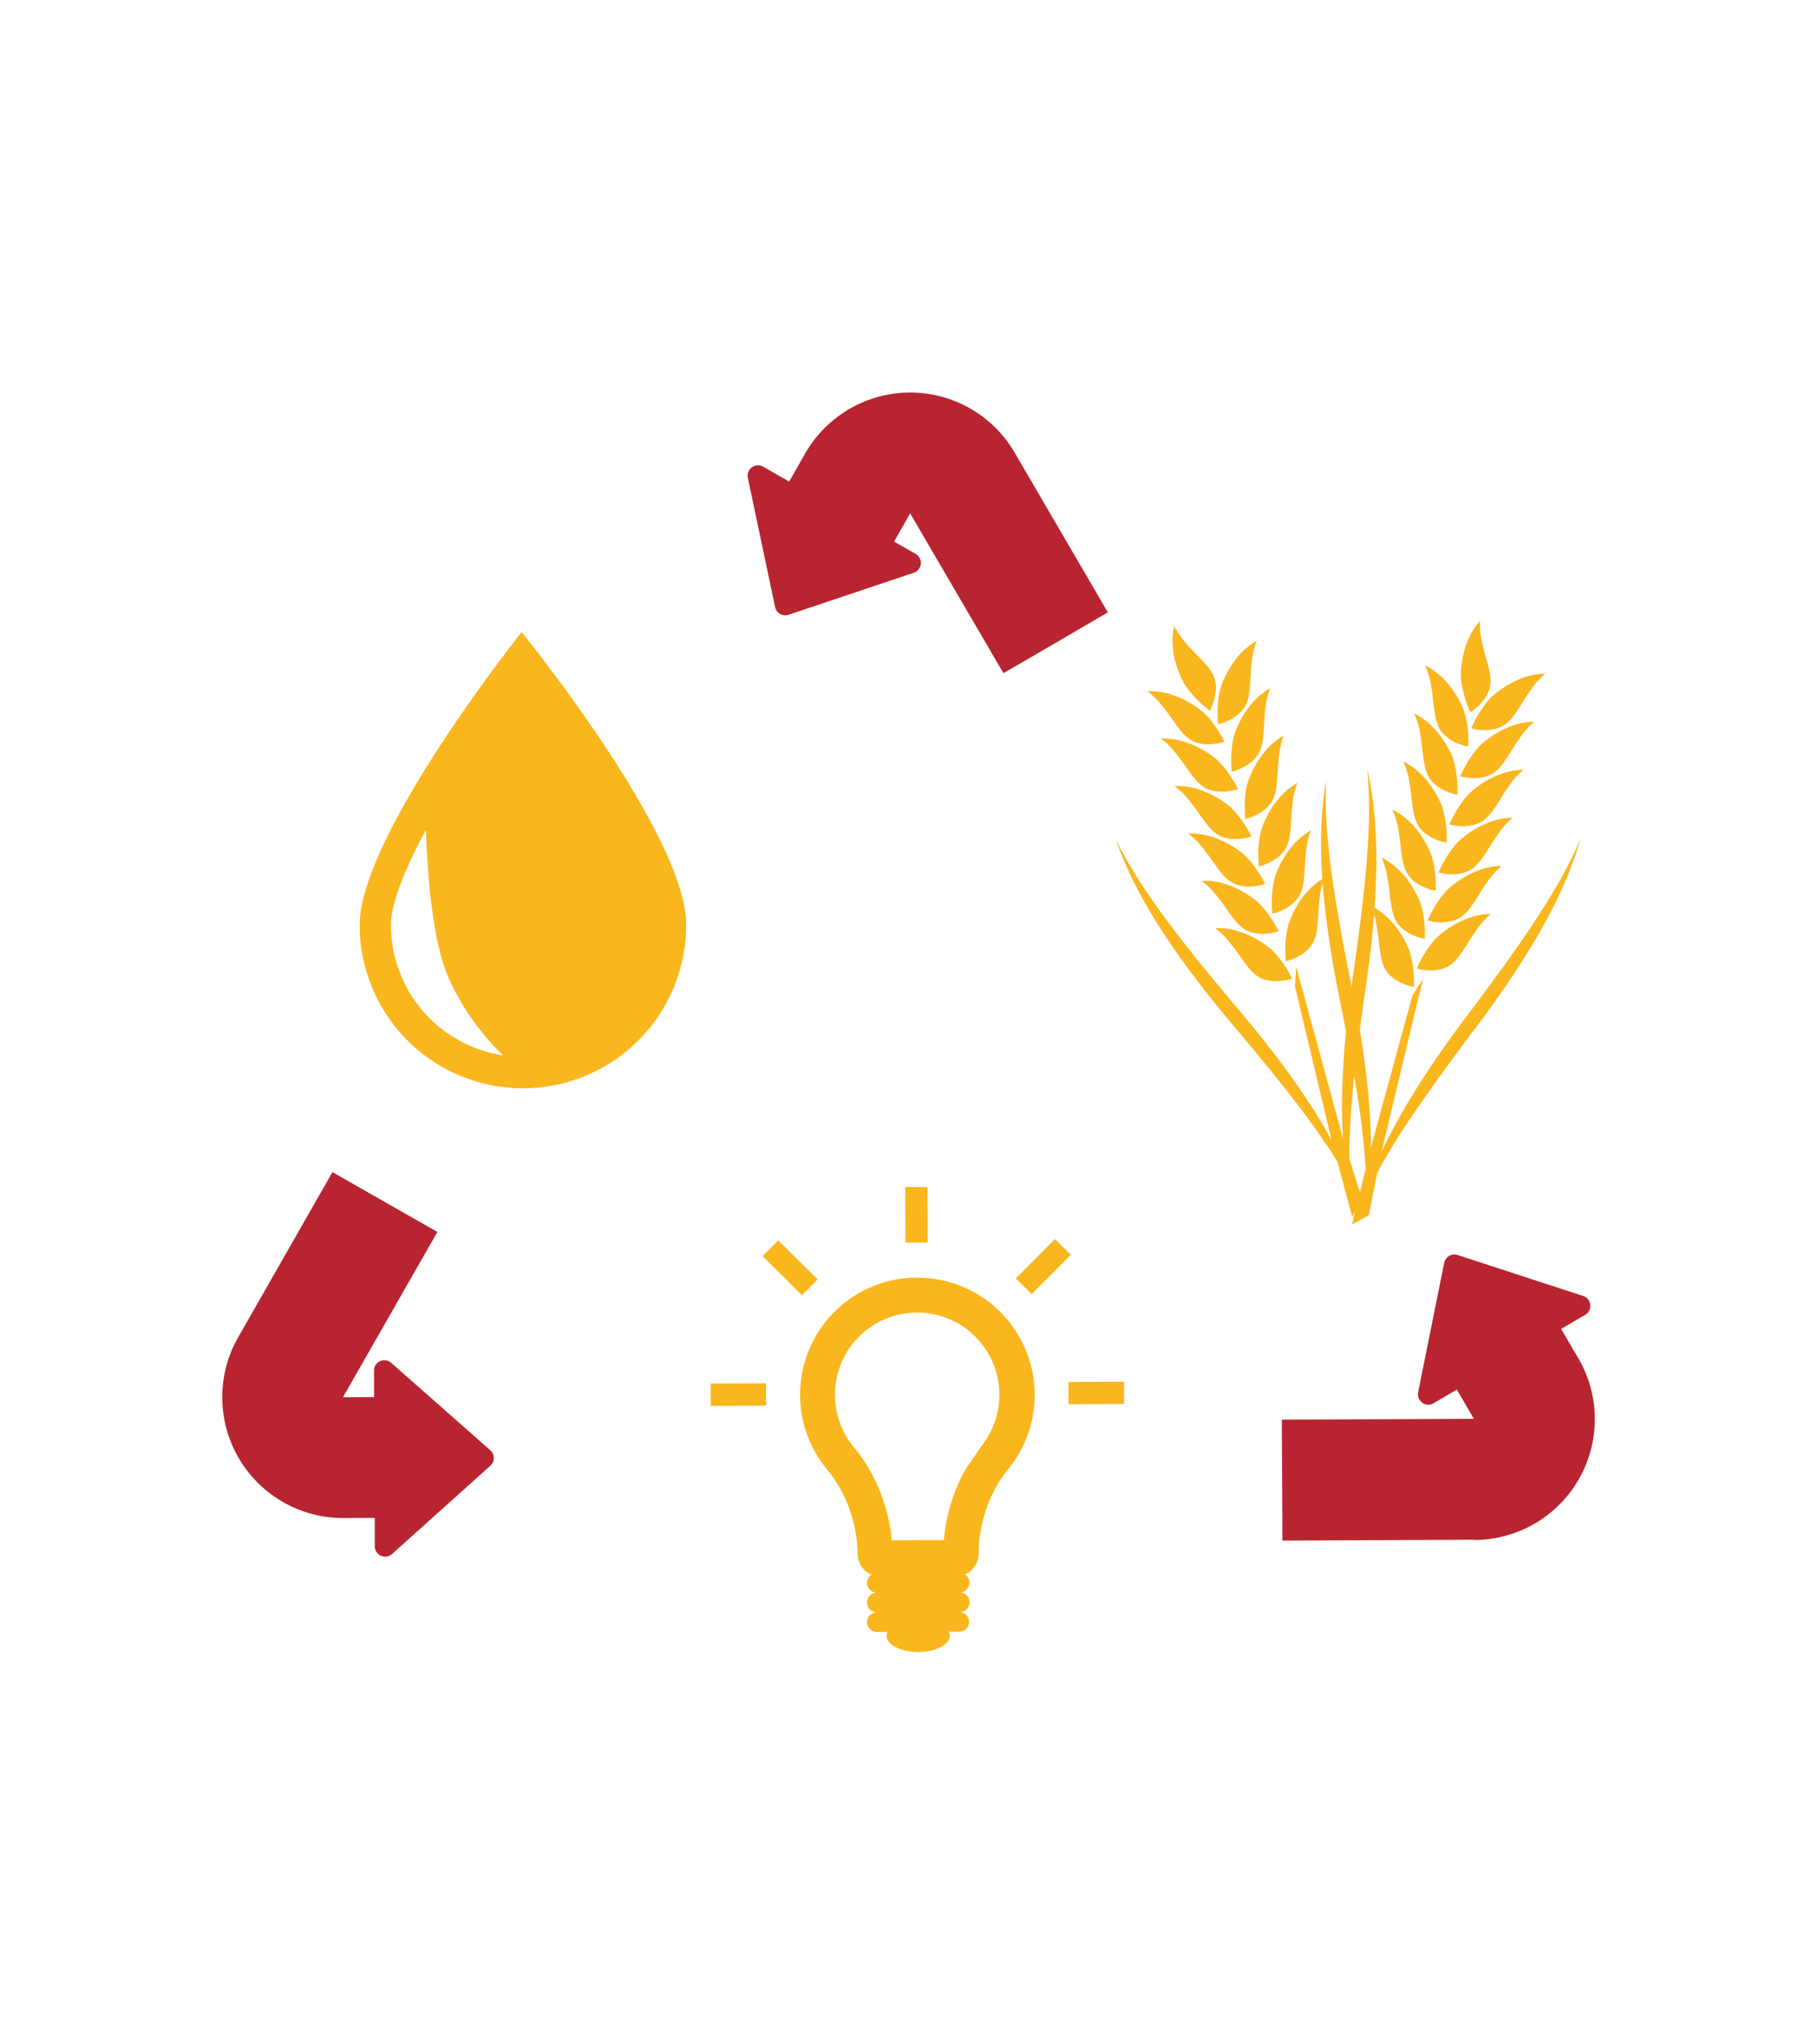 <svg id="Layer_1" data-name="Layer 1" xmlns="http://www.w3.org/2000/svg" viewBox="0 0 800 900"><defs><style>.cls-1{fill:#fab61d;}.cls-2{fill:#b82530;}</style></defs><title>GBPP-FocusAreaIcons</title><path class="cls-1" d="M158.35,407.54a71.88,71.88,0,1,0,143.76-.65c-.18-39.7-72.45-128.62-72.45-128.62S158.17,367.84,158.35,407.54Zm13.76-.07c0-9.8,6.19-25.1,15.41-42.08,1,28.08,4.06,52.37,10.36,65.95a110.15,110.15,0,0,0,23.64,33.28A58.14,58.14,0,0,1,172.11,407.47Z"/><path class="cls-1" d="M403.65,562.43a51.57,51.57,0,0,0-39.4,84.62h0c10.38,12.4,13.28,28,13.32,36.34,0,6.62,4.3,9.07,6.16,9.86a4.19,4.19,0,0,0-2,3.57,4.33,4.33,0,0,0,4.34,4.3,4.34,4.34,0,0,0,0,8.68,4.33,4.33,0,0,0,0,8.66l4.71,0a3.92,3.92,0,0,0-.38,1.66c0,4,6.27,7.18,13.95,7.14s13.88-3.3,13.86-7.27a4.08,4.08,0,0,0-.39-1.65l4.71,0a4.33,4.33,0,0,0,0-8.65,4.34,4.34,0,0,0,0-8.68,4.33,4.33,0,0,0,4.3-4.34,4.25,4.25,0,0,0-2-3.56c1.85-.8,6.1-3.29,6.07-9.91,0-8.39,2.72-24,13-36.46a51.6,51.6,0,0,0-40.16-84.26Zm28.23,74.49L425,647a78,78,0,0,0-9.43,31l-22.94.1c-1-11.88-5.76-27.93-16.64-40.91a36.2,36.2,0,1,1,55.85-.25Zm-119-18,0-9.83,24.42-.11,0,9.83Zm182-10.66,0,9.8-24.42.12,0-9.8Zm-30.42-62.76,7,6.88-17.2,17.35-7-6.91Zm-65.89-22.92,9.79,0,.11,24.45-9.79,0ZM335.75,553l6.88-6.94L360,563.21l-6.91,7Zm72.41,83.39"/><path class="cls-2" d="M215.9,645.26l-43.28,38.86a4.65,4.65,0,0,1-2.73,1.16h-.3a4.58,4.58,0,0,1-4.58-4.55l0-5.4,0-7.08h-3.08l-10.63.05a53.21,53.21,0,0,1-46.43-79.6L146.38,516l9.36,5.35,36.83,21L151,615.11l13.71-.06-.05-11.63a4.57,4.57,0,0,1,7.58-3.45l43.63,38.48a4.52,4.52,0,0,1,0,6.81Z"/><path class="cls-2" d="M347.2,270.65a4.9,4.9,0,0,1-1.46.24,4.57,4.57,0,0,1-4.47-3.63l-12-56.9a4.54,4.54,0,0,1,.5-3.22,4.7,4.7,0,0,1,1.29-1.42,4.56,4.56,0,0,1,2.66-.88,4.64,4.64,0,0,1,2.28.61L347.45,212l7.09-12.42A52.77,52.77,0,0,1,366.86,185a53.2,53.2,0,0,1,79.83,14.19l41.08,70.4L466.51,282,441.8,296.36,400.73,226l-7.09,12.43,9.48,5.42a4.56,4.56,0,0,1-.8,8.29Z"/><path class="cls-2" d="M649.2,677.84l-84.59.38,0-6.75L564.37,625l81.78-.36,2.81,0h0l-.74-1.14L648,623l-6.57-11.26-10.23,6a4.5,4.5,0,0,1-5-.22,4.55,4.55,0,0,1-1.82-4.62l11.49-57a4.64,4.64,0,0,1,2.18-3,4.62,4.62,0,0,1,3.72-.4l48.09,15.7,7.21,2.35a4.49,4.49,0,0,1,2.51,2.05,4.17,4.17,0,0,1,.59,1.81,4.54,4.54,0,0,1-2.23,4.43l-10.59,6.19,6.58,11.29a53.2,53.2,0,0,1-44.73,81.64Z"/><path class="cls-1" d="M559.42,417.67c6.2,5.8,9.45,13.22,9.53,13.11-.08.11-10.5,3.67-16.7-2.13-3.27-2.64-6.8-8.85-10.34-13.11a32.69,32.69,0,0,0-6.9-6.93,30.38,30.38,0,0,1,10.48,1.44A42.75,42.75,0,0,1,559.42,417.67Z"/><path class="cls-1" d="M553.45,396.81c6.2,5.8,9.46,13.22,9.53,13.11-.07.11-10.49,3.67-16.69-2.13-3.28-2.64-6.8-8.85-10.35-13.11a32.79,32.79,0,0,0-6.89-6.93,30.31,30.31,0,0,1,10.47,1.44A42.75,42.75,0,0,1,553.45,396.81Z"/><path class="cls-1" d="M547.49,376c6.2,5.8,9.45,13.22,9.53,13.11-.08.11-10.5,3.67-16.7-2.13-3.27-2.64-6.8-8.85-10.35-13.11a32.52,32.52,0,0,0-6.89-6.93,30.38,30.38,0,0,1,10.48,1.44A42.75,42.75,0,0,1,547.49,376Z"/><path class="cls-1" d="M541.52,355.09c6.2,5.8,9.46,13.22,9.53,13.11-.07.11-10.5,3.67-16.69-2.13-3.28-2.64-6.8-8.85-10.35-13.11a32.79,32.79,0,0,0-6.89-6.93,30.31,30.31,0,0,1,10.47,1.44A42.75,42.75,0,0,1,541.52,355.09Z"/><path class="cls-1" d="M535.56,334.23c6.2,5.8,9.45,13.22,9.52,13.11-.07.11-10.49,3.67-16.69-2.13-3.27-2.64-6.8-8.85-10.35-13.11a32.52,32.52,0,0,0-6.89-6.93,30.38,30.38,0,0,1,10.48,1.44A42.75,42.75,0,0,1,535.56,334.23Z"/><path class="cls-1" d="M529.59,313.37c6.2,5.8,9.46,13.22,9.53,13.11-.07.11-10.5,3.67-16.7-2.13-3.27-2.64-6.79-8.85-10.34-13.11a33.06,33.06,0,0,0-6.89-6.93,30.35,30.35,0,0,1,10.47,1.44A42.75,42.75,0,0,1,529.59,313.37Z"/><path class="cls-1" d="M567.27,407c-2.19,8.21-1,16.22-1.15,16.16.12.06,10.85-2.43,13-10.63,1.38-4,1.09-11.1,1.85-16.6a33,33,0,0,1,2.19-9.52,30.49,30.49,0,0,0-8.13,6.76C571.34,397.24,568.66,403,567.27,407Z"/><path class="cls-1" d="M561.31,386.1c-2.2,8.21-1,16.22-1.16,16.17.12.05,10.85-2.44,13.05-10.64,1.38-4,1.09-11.1,1.85-16.6a33.2,33.2,0,0,1,2.18-9.52,30.49,30.49,0,0,0-8.13,6.76A42.76,42.76,0,0,0,561.31,386.1Z"/><path class="cls-1" d="M555.34,365.24c-2.19,8.21-1,16.22-1.15,16.16.12.06,10.85-2.43,13-10.63,1.38-4,1.09-11.1,1.85-16.6a32.6,32.6,0,0,1,2.19-9.52,30.32,30.32,0,0,0-8.13,6.76A42.8,42.8,0,0,0,555.34,365.24Z"/><path class="cls-1" d="M549.38,344.38c-2.2,8.21-1,16.22-1.16,16.16.12.06,10.85-2.43,13-10.63,1.39-4,1.1-11.1,1.86-16.6a32.8,32.8,0,0,1,2.18-9.52,30.49,30.49,0,0,0-8.13,6.76A42.76,42.76,0,0,0,549.38,344.38Z"/><path class="cls-1" d="M543.41,323.52c-2.19,8.21-1,16.22-1.16,16.16.13.06,10.85-2.43,13-10.63,1.38-4,1.09-11.1,1.85-16.6a32.6,32.6,0,0,1,2.19-9.52,30.32,30.32,0,0,0-8.13,6.76A42.8,42.8,0,0,0,543.41,323.52Z"/><path class="cls-1" d="M537.45,302.66c-2.2,8.21-1,16.22-1.16,16.16.12.06,10.85-2.43,13-10.63,1.39-4,1.1-11.1,1.85-16.6a33,33,0,0,1,2.19-9.52,30.49,30.49,0,0,0-8.13,6.76A42.76,42.76,0,0,0,537.45,302.66Z"/><path class="cls-1" d="M521.44,301.12c4.58,7.15,11.28,11.69,11.15,11.74.13-.05,5.52-9.65.94-16.8-2-3.7-7.47-8.29-11-12.55a32.57,32.57,0,0,1-5.56-8,30.07,30.07,0,0,0-.49,10.56C517,291.56,519.44,297.42,521.44,301.12Z"/><path class="cls-1" d="M602.53,366.13c-.57,17-3.49,40.48-7.25,66.36s-5.1,49.39-4.1,66.48q0,1.15.12,2.28l-20.59-75.61-.53,8.74L586.29,502c-.25-.45-.49-.91-.75-1.37-8.19-15-21.76-34.28-38.63-54.26S515.16,408,505.66,393.83c-9.68-14-14-23.84-14.18-23.71a166.9,166.9,0,0,0,11.57,25.48c8.19,15,21.76,34.28,38.63,54.26s31.75,38.34,41.24,52.49c2.26,3.27,4.22,6.29,5.9,9l6.51,24.26,4.52-7.16-5.75-18.31c0-3.29,0-7,.23-11.08.58-17,3.49-40.48,7.26-66.36s5.1-49.39,4.1-66.48A167.23,167.23,0,0,0,602,338.5C601.81,338.5,603.34,349.1,602.53,366.13Z"/><path class="cls-1" d="M620.5,418.38c2.65,8.07,1.94,16.14,2.06,16.08-.12.06-11-1.83-13.61-9.9-1.61-3.88-1.72-11-2.78-16.46a32.48,32.48,0,0,0-2.72-9.39A30.39,30.39,0,0,1,612,405,42.85,42.85,0,0,1,620.5,418.38Z"/><path class="cls-1" d="M625.3,397.22c2.65,8.07,1.94,16.14,2.05,16.07-.11.07-11-1.82-13.61-9.89-1.6-3.88-1.71-11-2.78-16.46a33.06,33.06,0,0,0-2.71-9.39,30.57,30.57,0,0,1,8.49,6.3C620.7,387.74,623.7,393.34,625.3,397.22Z"/><path class="cls-1" d="M630.09,376.06c2.65,8.07,1.94,16.14,2.06,16.07-.12.07-11-1.82-13.62-9.89-1.6-3.88-1.71-11-2.78-16.46a33.06,33.06,0,0,0-2.71-9.39,30.33,30.33,0,0,1,8.49,6.3C625.49,366.58,628.49,372.18,630.09,376.06Z"/><path class="cls-1" d="M634.88,354.9c2.65,8.07,1.94,16.14,2.06,16.07-.12.07-11-1.82-13.62-9.89-1.6-3.88-1.71-11-2.77-16.46a32.86,32.86,0,0,0-2.72-9.39,30.3,30.3,0,0,1,8.5,6.3A42.74,42.74,0,0,1,634.88,354.9Z"/><path class="cls-1" d="M639.67,333.74c2.65,8.07,1.94,16.14,2.06,16.07-.12.07-11-1.82-13.62-9.89-1.6-3.88-1.71-11-2.77-16.46a32.86,32.86,0,0,0-2.72-9.39,30.3,30.3,0,0,1,8.5,6.3A42.74,42.74,0,0,1,639.67,333.74Z"/><path class="cls-1" d="M644.46,312.58c2.65,8.07,1.94,16.14,2.06,16.07-.12.07-11-1.82-13.61-9.89-1.61-3.88-1.72-11-2.78-16.46a32.48,32.48,0,0,0-2.72-9.39,30.15,30.15,0,0,1,8.5,6.3A42.74,42.74,0,0,1,644.46,312.58Z"/><path class="cls-1" d="M632.54,412.77c-5.87,6.14-8.7,13.72-8.78,13.61.08.11,10.68,3.08,16.55-3.06,3.12-2.81,6.29-9.21,9.6-13.66a32.73,32.73,0,0,1,6.49-7.3,30.23,30.23,0,0,0-10.38,2A42.78,42.78,0,0,0,632.54,412.77Z"/><path class="cls-1" d="M637.33,391.61c-5.87,6.14-8.7,13.72-8.78,13.61.08.11,10.68,3.08,16.55-3.06,3.12-2.81,6.29-9.21,9.6-13.66a32.73,32.73,0,0,1,6.49-7.3,30.23,30.23,0,0,0-10.38,2A42.89,42.89,0,0,0,637.33,391.61Z"/><path class="cls-1" d="M642.12,370.45c-5.86,6.14-8.7,13.72-8.78,13.61.08.11,10.69,3.08,16.55-3.06,3.12-2.81,6.3-9.21,9.6-13.66A32.73,32.73,0,0,1,666,360a30.16,30.16,0,0,0-10.37,2A42.83,42.83,0,0,0,642.12,370.45Z"/><path class="cls-1" d="M646.91,349.29c-5.86,6.14-8.7,13.72-8.78,13.61.08.11,10.69,3.08,16.55-3.06,3.12-2.81,6.3-9.21,9.6-13.66a32.34,32.34,0,0,1,6.5-7.3,30.16,30.16,0,0,0-10.38,2A42.65,42.65,0,0,0,646.91,349.29Z"/><path class="cls-1" d="M651.71,328.13c-5.87,6.13-8.7,13.72-8.78,13.61.08.11,10.68,3.08,16.55-3.06,3.12-2.81,6.29-9.21,9.59-13.66a32.9,32.9,0,0,1,6.5-7.3,30.2,30.2,0,0,0-10.38,2A42.48,42.48,0,0,0,651.71,328.13Z"/><path class="cls-1" d="M656.5,307c-5.87,6.13-8.7,13.72-8.78,13.61.08.11,10.68,3.08,16.55-3.06,3.12-2.81,6.29-9.21,9.6-13.66a32.73,32.73,0,0,1,6.49-7.3,30.23,30.23,0,0,0-10.38,2A42.6,42.6,0,0,0,656.5,307Z"/><path class="cls-1" d="M643.2,297.91c.58,8.48,4.28,15.68,4.14,15.67.14,0,9.48-5.82,8.9-14.29,0-4.2-2.57-10.86-3.63-16.3a33.07,33.07,0,0,1-1-9.72,30.49,30.49,0,0,0-5.5,9A42.86,42.86,0,0,0,643.2,297.91Z"/><path class="cls-1" d="M683.08,393.89c-8.69,14.67-22.51,33.83-38.24,54.72s-28.21,40.86-35.55,56.33c-.34.7-.67,1.38-1,2.06l18.27-76.2-4.66,7.4-18.34,67c0-.52,0-1,0-1.57,0-17.12-2.6-40.52-7.81-66.14s-9.42-48.88-10.94-65.86c-1.76-16.95-.82-27.63-1.05-27.6a166.68,166.68,0,0,0-2.09,27.9c0,17.12,2.6,40.52,7.8,66.15s9.42,48.88,10.95,65.85c.41,3.95.67,7.54.83,10.75l-6,24.41,7.41-4.12,3.75-18.81c1.56-2.89,3.4-6.12,5.53-9.61,8.69-14.66,22.51-33.82,38.25-54.71s28.21-40.86,35.54-56.33a166.42,166.42,0,0,0,10.13-26.09C695.72,369.32,692,379.35,683.08,393.89Z"/></svg>